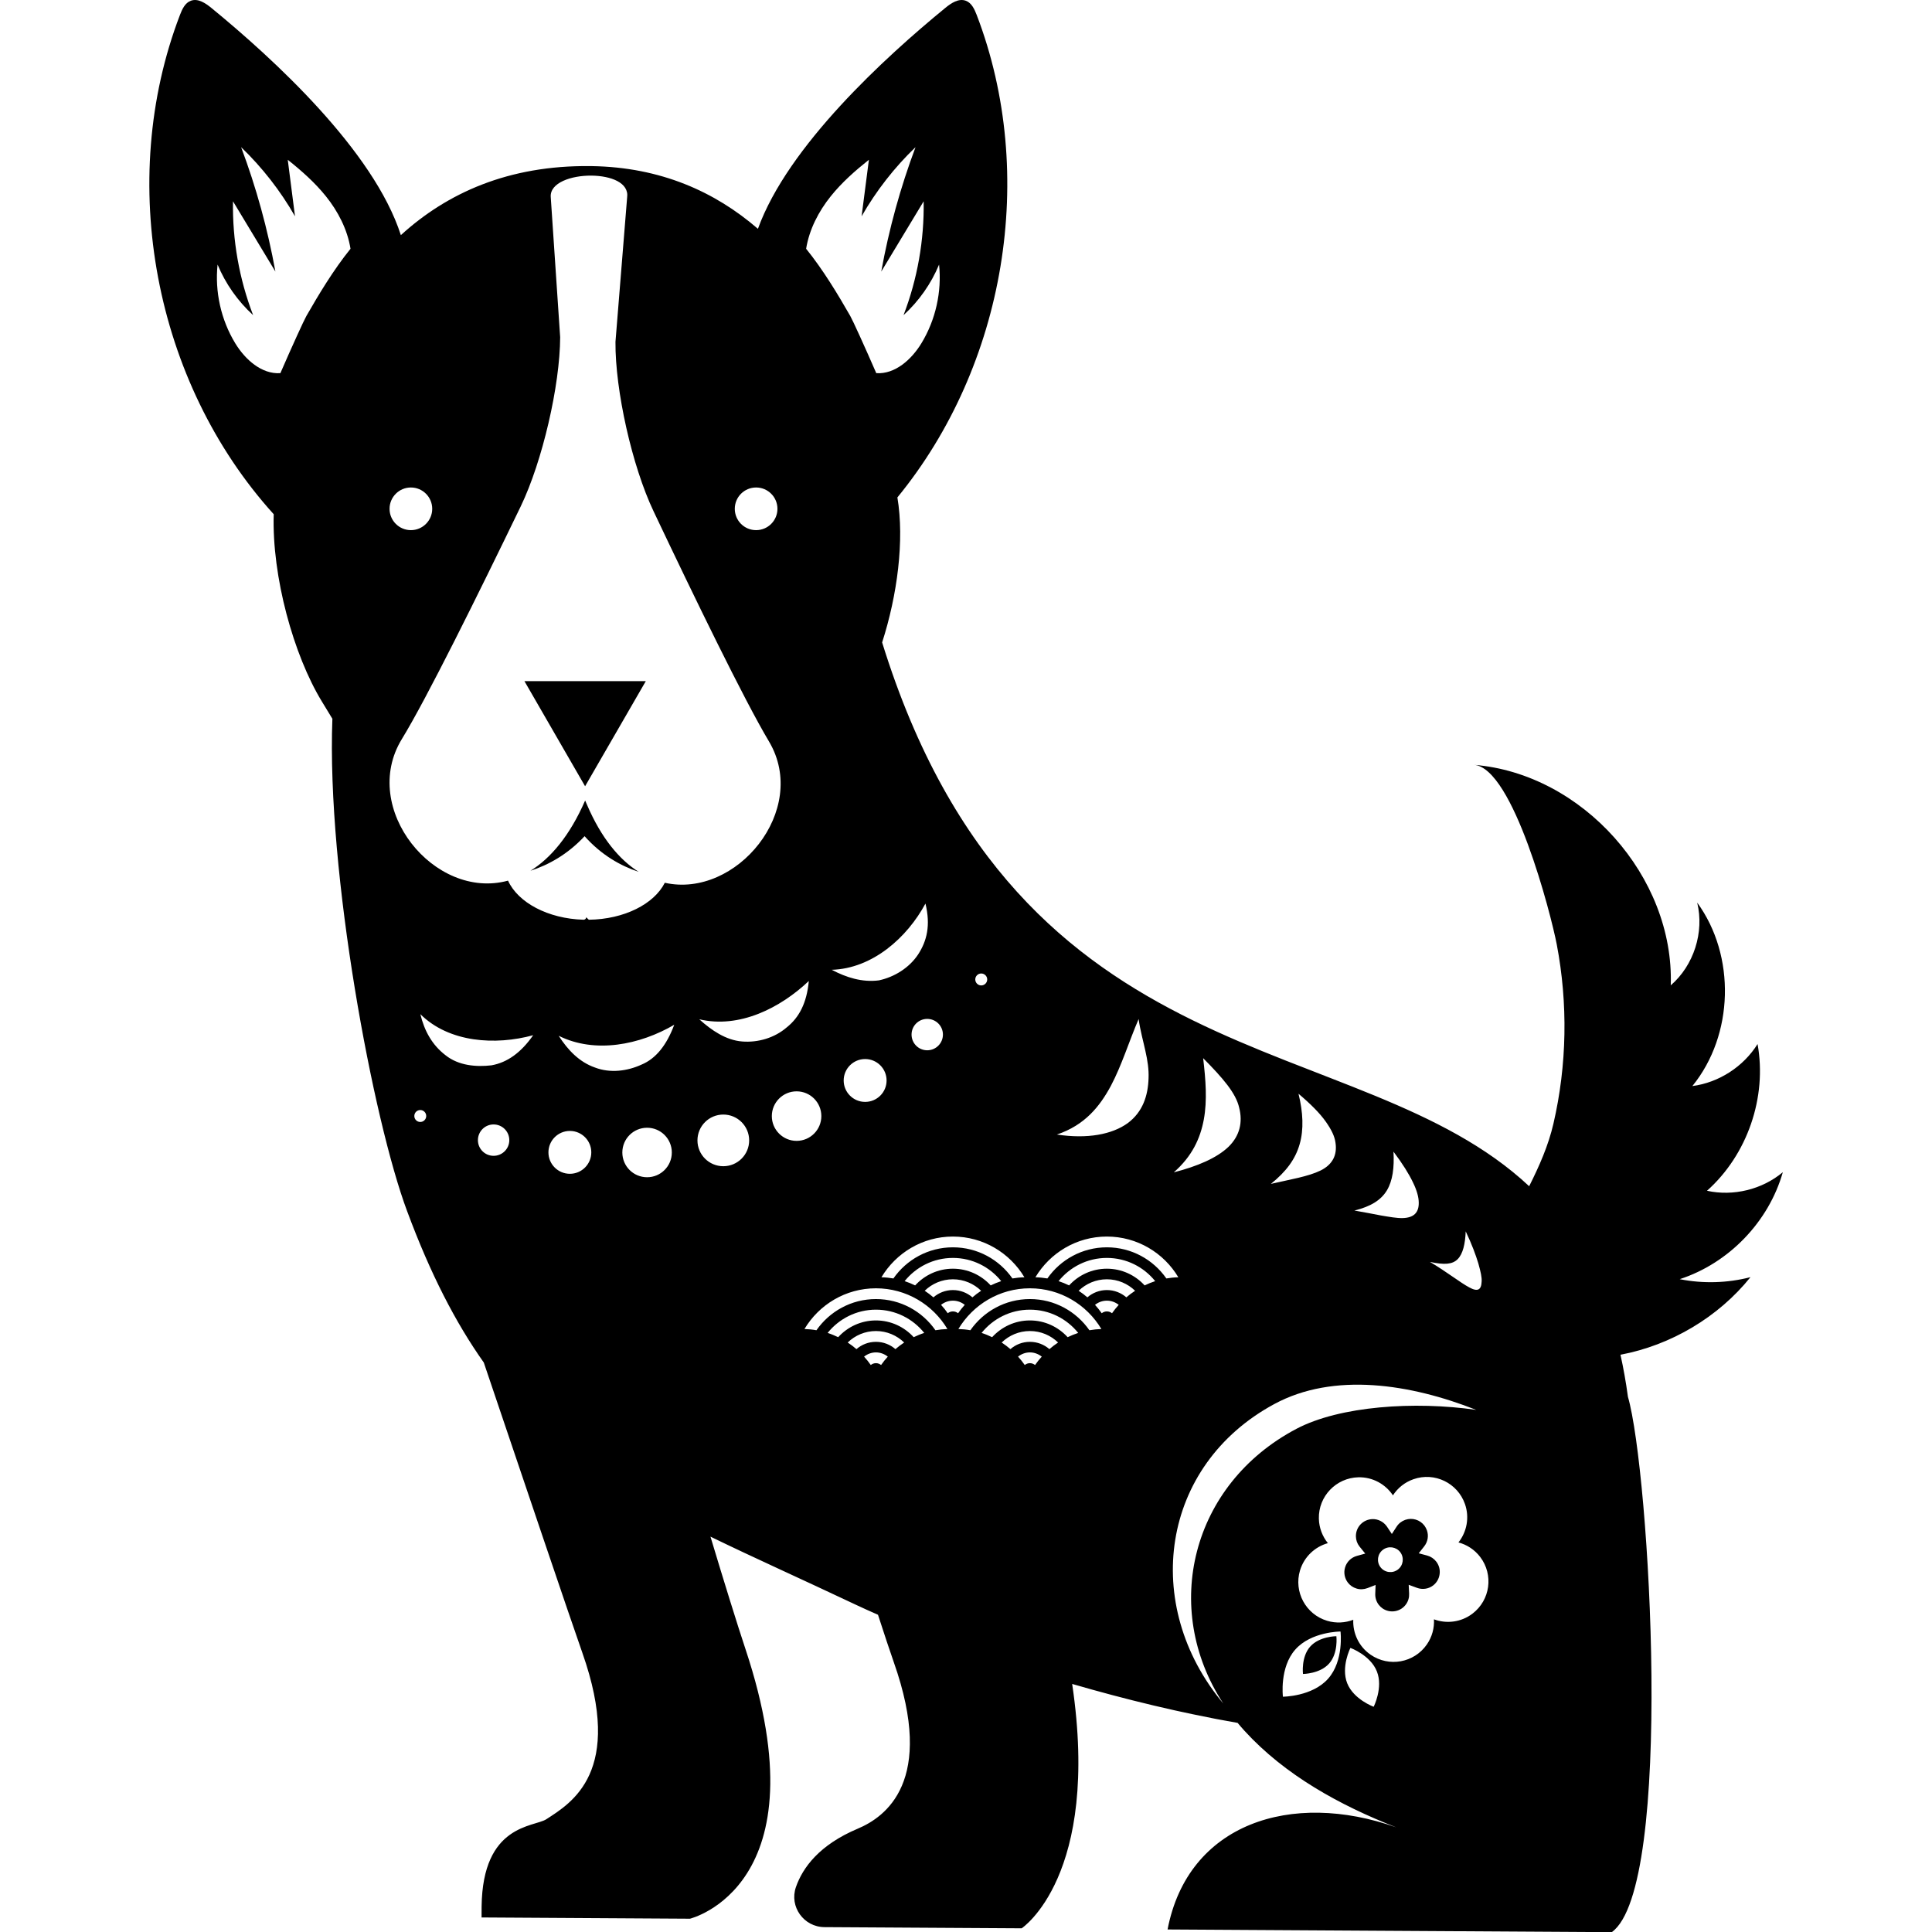 <?xml version="1.0" encoding="UTF-8" standalone="no"?>
<!DOCTYPE svg PUBLIC "-//W3C//DTD SVG 1.1//EN" "http://www.w3.org/Graphics/SVG/1.1/DTD/svg11.dtd">
<svg width="100%" height="100%" viewBox="0 0 300 300" version="1.1" xmlns="http://www.w3.org/2000/svg" xmlns:xlink="http://www.w3.org/1999/xlink" xml:space="preserve" xmlns:serif="http://www.serif.com/" style="fill-rule:evenodd;clip-rule:evenodd;stroke-linejoin:round;stroke-miterlimit:2;">
    <g transform="matrix(1.087,0,0,1.087,-13.037,-13.037)">
        <path d="M96.514,35.722C106.371,35.876 114.142,39.388 120.264,44.679C124.547,32.853 138.448,20.152 147.033,13.123C147.871,12.434 148.943,11.722 149.96,12.099C150.786,12.399 151.199,13.308 151.516,14.128C160.245,36.917 155.615,64.211 140.188,83.052C141.213,89.185 140.174,97.035 138.007,103.767C157.658,167.133 205.843,158.429 230.437,181.447C231.87,178.591 233.174,175.664 233.905,172.502C235.844,164.129 235.988,155.343 234.378,146.904C233.558,142.613 228.165,121.708 222.569,121.253C238.046,122.504 251.183,137.233 250.663,152.752C253.954,149.909 255.475,145.157 254.439,140.931C259.975,148.526 259.682,159.85 253.751,167.139C257.533,166.643 261.041,164.374 263.064,161.136C264.44,168.737 261.603,176.961 255.84,182.096C259.598,182.922 263.722,181.916 266.672,179.444C264.661,186.531 258.952,192.45 251.943,194.724C255.277,195.388 258.76,195.287 262.052,194.437C257.469,200.146 250.698,204.162 243.48,205.52C243.903,207.418 244.26,209.419 244.547,211.53C247.628,222.137 251.188,281.624 242.236,288.005L178.783,287.622C181.692,272.456 196.493,267.734 211.443,273.031C203.364,269.877 195.541,265.556 189.778,259.248C189.436,258.873 189.106,258.494 188.788,258.111C180.789,256.719 172.716,254.747 165.154,252.547C169.233,280.013 157.938,287.455 157.938,287.455L129.767,287.287C126.816,287.269 124.722,284.36 125.691,281.571C126.661,278.782 129.031,275.539 134.525,273.222C138.463,271.565 145.675,266.471 139.678,249.456C139.131,247.901 138.343,245.524 137.416,242.666C136.306,242.18 135.266,241.709 134.303,241.257C126.538,237.586 119.65,234.506 113.485,231.505C115.427,237.965 117.306,244.017 118.485,247.565C129.755,281.458 110.555,286.084 110.555,286.084L80.786,285.905L80.792,284.337C80.936,272.54 88.273,273.013 90.033,271.876C93.618,269.548 101.177,265.125 95.186,248.104C93.436,243.142 86.575,222.822 81.104,206.634C77.072,200.936 73.479,193.972 70.163,185.04C65.302,172.085 58.639,136.599 59.475,114.672C58.99,113.877 58.486,113.047 57.959,112.18C53.942,105.58 50.823,94.396 51.094,85.452C34.022,66.585 28.593,37.904 37.7,14.128C38.012,13.308 38.431,12.399 39.256,12.099C40.274,11.722 41.339,12.434 42.183,13.123C50.987,20.331 65.382,33.505 69.256,45.583C75.843,39.575 84.619,35.589 96.314,35.72L96.491,35.722L96.514,35.722ZM204.441,252.443C203.525,250.121 204.902,247.397 204.902,247.397C204.902,247.397 207.769,248.439 208.684,250.761C209.606,253.083 208.223,255.806 208.223,255.806C208.223,255.806 205.363,254.765 204.441,252.443ZM222.871,213.398C213.507,209.699 202.537,207.966 194.027,212.565C177.79,221.336 174.967,241.243 186.734,255.334C177.824,241.725 182.176,224.019 197.193,216.102C203.399,212.834 214.093,212.127 222.871,213.398ZM197.026,247.637C194.751,250.204 195.26,254.37 195.26,254.37C195.26,254.37 199.45,254.364 201.724,251.79C203.998,249.217 203.489,245.057 203.489,245.057C203.489,245.057 199.294,245.063 197.026,247.637ZM202.897,245.728C202.897,245.728 203.184,248.14 201.867,249.624C200.557,251.114 198.127,251.12 198.127,251.12C198.127,251.12 197.834,248.708 199.15,247.218C200.467,245.728 202.897,245.728 202.897,245.728ZM200.395,228.928C200.425,230.263 200.91,231.477 201.682,232.435C199.845,232.95 198.3,234.362 197.702,236.331C196.786,239.384 198.522,242.609 201.574,243.525C202.849,243.908 204.154,243.824 205.309,243.382C205.231,245.291 206.093,247.2 207.781,248.367C210.408,250.186 213.999,249.534 215.818,246.913C216.578,245.817 216.902,244.555 216.836,243.316C218.625,243.98 220.708,243.747 222.342,242.502C224.88,240.569 225.376,236.954 223.443,234.41C222.635,233.351 221.534,232.651 220.337,232.333C221.522,230.831 221.941,228.778 221.265,226.845C220.211,223.835 216.92,222.243 213.909,223.302C212.652,223.739 211.647,224.571 210.977,225.606C209.911,224.014 208.092,222.979 206.039,223.027C202.855,223.105 200.323,225.744 200.395,228.928ZM208.062,229C208.834,228.982 209.57,229.347 210.043,229.963C210.073,229.999 210.103,230.041 210.133,230.089L210.821,231.124L211.503,230.077C211.796,229.622 212.227,229.287 212.736,229.107C213.73,228.76 214.831,229.089 215.471,229.927C215.621,230.131 215.741,230.352 215.83,230.598C216.106,231.382 215.956,232.244 215.435,232.902L214.663,233.883L215.872,234.207C216.393,234.35 216.842,234.65 217.171,235.08C217.566,235.595 217.733,236.23 217.644,236.87C217.56,237.516 217.225,238.085 216.716,238.48C216.052,238.983 215.184,239.108 214.4,238.815L213.227,238.384L213.287,239.635C213.317,240.174 213.173,240.694 212.862,241.143C212.102,242.244 210.588,242.514 209.486,241.754C209.283,241.61 209.091,241.43 208.942,241.233C208.601,240.784 208.427,240.221 208.451,239.659L208.499,238.408L207.338,238.857C206.829,239.048 206.284,239.078 205.77,238.917C205.273,238.767 204.848,238.474 204.537,238.067C204.064,237.444 203.914,236.636 204.142,235.894C204.381,235.098 205.004,234.488 205.812,234.26L207.021,233.925L206.23,232.95L206.183,232.89C205.865,232.483 205.698,231.992 205.686,231.477C205.674,230.831 205.907,230.215 206.356,229.748C206.805,229.281 207.409,229.018 208.062,229ZM209.54,233.387C210.318,232.794 211.431,232.95 212.024,233.722C212.61,234.506 212.461,235.619 211.683,236.206C210.905,236.798 209.792,236.648 209.199,235.87C208.606,235.092 208.762,233.979 209.54,233.387ZM137.122,206.724C136.841,206.724 136.59,206.825 136.386,206.987C136.093,206.562 135.77,206.167 135.429,205.79C135.895,205.419 136.482,205.186 137.122,205.186C137.763,205.186 138.349,205.419 138.816,205.79C138.475,206.167 138.152,206.562 137.858,206.987C137.655,206.825 137.404,206.724 137.122,206.724ZM159.117,206.724C158.836,206.724 158.584,206.825 158.381,206.987C158.088,206.562 157.764,206.167 157.423,205.79C157.89,205.419 158.477,205.186 159.117,205.186C159.757,205.186 160.338,205.419 160.811,205.79C160.47,206.167 160.146,206.562 159.853,206.987C159.65,206.825 159.392,206.724 159.117,206.724ZM137.122,203.677C136.057,203.677 135.087,204.066 134.339,204.719C133.944,204.378 133.531,204.06 133.088,203.773C134.136,202.762 135.554,202.133 137.122,202.133C138.69,202.133 140.109,202.762 141.156,203.773C140.719,204.06 140.3,204.378 139.905,204.719C139.157,204.066 138.188,203.677 137.122,203.677ZM159.117,203.677C158.052,203.677 157.082,204.066 156.334,204.719C155.939,204.378 155.52,204.06 155.083,203.773C156.13,202.762 157.549,202.133 159.117,202.133C160.685,202.133 162.103,202.762 163.145,203.773C162.708,204.06 162.295,204.378 161.9,204.719C161.152,204.066 160.182,203.677 159.117,203.677ZM137.122,200.619C134.986,200.619 133.064,201.547 131.73,203.013C131.239,202.78 130.742,202.57 130.222,202.403C131.85,200.38 134.333,199.081 137.122,199.081C139.911,199.081 142.401,200.38 144.023,202.403C143.502,202.57 143.005,202.78 142.515,203.013C141.18,201.547 139.259,200.619 137.122,200.619ZM159.117,200.619C156.98,200.619 155.059,201.547 153.719,203.013C153.234,202.78 152.737,202.57 152.216,202.403C153.838,200.38 156.328,199.081 159.117,199.081C161.906,199.081 164.39,200.38 166.018,202.403C165.497,202.57 164.994,202.78 164.509,203.013C163.169,201.547 161.254,200.619 159.117,200.619ZM159.117,197.567C155.598,197.567 152.492,199.332 150.612,202.02C150.056,201.918 149.487,201.864 148.901,201.846C150.983,198.369 154.778,196.029 159.117,196.029C163.456,196.029 167.245,198.369 169.327,201.846C168.747,201.864 168.172,201.924 167.616,202.02C165.742,199.332 162.63,197.567 159.117,197.567ZM137.122,197.567C133.603,197.567 130.497,199.332 128.624,202.02C128.061,201.918 127.493,201.864 126.912,201.846C128.989,198.369 132.783,196.029 137.122,196.029C141.461,196.029 145.256,198.369 147.333,201.846C146.752,201.864 146.184,201.924 145.621,202.02C143.748,199.332 140.641,197.567 137.122,197.567ZM148.117,199.332C147.841,199.332 147.584,199.428 147.381,199.59C147.093,199.171 146.77,198.77 146.423,198.393C146.896,198.022 147.476,197.794 148.117,197.794C148.763,197.794 149.344,198.022 149.81,198.393C149.469,198.77 149.146,199.171 148.859,199.59C148.649,199.428 148.398,199.332 148.117,199.332ZM170.111,199.332C169.836,199.332 169.579,199.428 169.375,199.59C169.082,199.171 168.759,198.77 168.418,198.393C168.884,198.022 169.471,197.794 170.111,197.794C170.752,197.794 171.338,198.022 171.805,198.393C171.464,198.77 171.141,199.171 170.847,199.59C170.644,199.428 170.393,199.332 170.111,199.332ZM148.117,196.28C147.057,196.28 146.082,196.675 145.334,197.321C144.939,196.98 144.526,196.669 144.089,196.382C145.13,195.37 146.555,194.742 148.117,194.742C149.685,194.742 151.103,195.37 152.15,196.382C151.714,196.669 151.295,196.98 150.906,197.321C150.158,196.675 149.182,196.28 148.117,196.28ZM170.111,196.28C169.046,196.28 168.076,196.675 167.328,197.321C166.933,196.98 166.52,196.669 166.077,196.382C167.125,195.37 168.543,194.742 170.111,194.742C171.679,194.742 173.098,195.37 174.145,196.382C173.708,196.669 173.289,196.98 172.894,197.321C172.146,196.675 171.177,196.28 170.111,196.28ZM221.372,187.895C222.264,189.768 222.815,191.289 223.174,192.468C223.509,193.659 223.695,194.473 223.647,195.071C223.599,196.262 223.09,196.567 221.875,195.897C220.594,195.221 218.649,193.665 216.261,192.258C218.332,192.701 219.469,192.629 220.235,191.857C220.971,191.103 221.301,189.691 221.372,187.895ZM170.111,193.228C167.975,193.228 166.054,194.155 164.719,195.616C164.234,195.382 163.731,195.173 163.211,195.005C164.839,192.988 167.322,191.69 170.111,191.69C172.9,191.69 175.39,192.988 177.012,195.005C176.491,195.173 175.994,195.382 175.504,195.616C174.169,194.155 172.248,193.228 170.111,193.228ZM148.117,193.228C145.98,193.228 144.065,194.155 142.724,195.616C142.239,195.382 141.737,195.173 141.222,195.005C142.844,192.988 145.328,191.69 148.117,191.69C150.906,191.69 153.395,192.988 155.017,195.005C154.497,195.173 154,195.382 153.515,195.616C152.174,194.155 150.253,193.228 148.117,193.228ZM148.117,190.175C144.603,190.175 141.491,191.935 139.618,194.622C139.061,194.526 138.487,194.467 137.906,194.455C139.989,190.977 143.778,188.637 148.117,188.637C152.456,188.637 156.25,190.977 158.333,194.455C157.746,194.467 157.178,194.526 156.621,194.622C154.742,191.935 151.636,190.175 148.117,190.175ZM170.111,190.175C166.598,190.175 163.486,191.935 161.613,194.622C161.05,194.526 160.482,194.467 159.901,194.455C161.984,190.977 165.772,188.637 170.111,188.637C174.45,188.637 178.245,190.977 180.322,194.455C179.741,194.467 179.173,194.526 178.61,194.622C176.737,191.935 173.63,190.175 170.111,190.175ZM211.054,176.506C212.371,178.259 213.269,179.702 213.837,180.899C214.418,182.078 214.651,183.035 214.663,183.742C214.705,185.196 213.975,185.962 212.347,185.998C211.509,186.016 210.492,185.83 209.307,185.633C208.152,185.399 206.823,185.166 205.47,184.921C207.793,184.352 209.265,183.442 210.109,182.048C210.947,180.653 211.18,178.774 211.054,176.506ZM197.486,168.235C199.246,169.719 200.533,171.024 201.365,172.197C202.197,173.37 202.657,174.333 202.771,175.237C203.04,177.02 202.328,178.367 200.635,179.205C198.863,180.073 196.277,180.48 193.542,181.114C195.727,179.355 197.032,177.595 197.648,175.452C198.259,173.346 198.139,170.874 197.486,168.235ZM104.433,180.163C102.475,180.163 100.895,178.583 100.895,176.631C100.895,174.674 102.475,173.094 104.433,173.094C106.384,173.094 107.964,174.674 107.964,176.631C107.964,178.583 106.384,180.163 104.433,180.163ZM93.402,179.672C91.709,179.672 90.338,178.301 90.338,176.613C90.338,174.92 91.709,173.549 93.402,173.549C95.09,173.549 96.461,174.92 96.461,176.613C96.461,178.301 95.09,179.672 93.402,179.672ZM183.865,163.153C186.69,166.008 188.551,168.157 189.012,170.234C189.538,172.298 189.108,174.231 187.486,175.817C185.798,177.427 183.063,178.589 179.669,179.468C182.273,177.188 183.452,174.644 183.96,171.915C184.463,169.186 184.23,166.224 183.865,163.153ZM115.319,178.589C113.278,178.589 111.626,176.937 111.626,174.902C111.626,172.861 113.278,171.209 115.319,171.209C117.36,171.209 119.012,172.861 119.012,174.902C119.012,176.937 117.36,178.589 115.319,178.589ZM82.504,177.104C81.265,177.104 80.265,176.105 80.265,174.866C80.265,173.627 81.265,172.622 82.504,172.622C83.743,172.622 84.748,173.627 84.748,174.866C84.748,176.105 83.743,177.104 82.504,177.104ZM125.787,174.968C123.836,174.968 122.25,173.382 122.25,171.431C122.25,169.479 123.836,167.893 125.787,167.893C127.744,167.893 129.324,169.479 129.324,171.431C129.324,173.382 127.744,174.968 125.787,174.968ZM174.648,157.563C174.875,159.197 175.312,160.717 175.611,162.106C175.929,163.5 176.12,164.781 176.066,166.02C175.994,168.474 175.258,170.82 173.098,172.43C170.871,174.046 167.334,174.728 162.971,174.064C166.975,172.723 169.1,170.042 170.68,167.115C172.248,164.153 173.265,160.783 174.648,157.563ZM72.03,172.268C71.557,172.268 71.18,171.885 71.18,171.419C71.18,170.946 71.557,170.563 72.03,170.563C72.503,170.563 72.88,170.946 72.88,171.419C72.88,171.885 72.503,172.268 72.03,172.268ZM135.578,169.402C133.89,169.402 132.514,168.031 132.514,166.343C132.514,164.65 133.89,163.279 135.578,163.279C137.272,163.279 138.643,164.65 138.643,166.343C138.643,168.031 137.272,169.402 135.578,169.402ZM108.311,158.383C107.233,161.268 105.713,163.207 103.648,164.069C101.608,165.009 99.172,165.326 96.993,164.494C94.767,163.722 93.115,162.01 91.804,159.957C97.011,162.555 103.415,161.244 108.311,158.383ZM88.159,159.874C86.412,162.381 84.449,163.776 82.204,164.177C79.996,164.434 77.5,164.219 75.645,162.74C73.73,161.28 72.617,159.263 72.042,156.869C76.148,160.939 82.767,161.352 88.159,159.874ZM144.448,162.028C143.209,162.028 142.21,161.023 142.21,159.784C142.21,158.545 143.209,157.545 144.448,157.545C145.687,157.545 146.692,158.545 146.692,159.784C146.692,161.023 145.687,162.028 144.448,162.028ZM127.534,152.129C127.241,155.289 126.146,157.354 124.374,158.76C122.651,160.251 120.293,160.951 118.018,160.771C115.69,160.592 113.631,159.173 111.884,157.599C117.605,158.958 123.459,155.989 127.534,152.129ZM152.162,152.763C151.696,152.763 151.313,152.38 151.313,151.908C151.313,151.441 151.696,151.058 152.162,151.058C152.635,151.058 153.018,151.441 153.018,151.908C153.018,152.38 152.635,152.763 152.162,152.763ZM144.196,141.069C144.951,144.181 144.406,146.401 143.149,148.335C141.886,150.244 139.768,151.561 137.553,152.039C135.165,152.351 132.891,151.632 130.808,150.531C136.614,150.358 141.569,145.953 144.196,141.069ZM106.962,138.099C117.177,140.39 127.631,127.707 121.861,117.943C118.27,111.922 111.19,97.337 105.354,85.026C102.29,78.58 99.86,67.753 99.914,60.829L101.578,40.223C101.895,38.086 99.25,37.11 96.479,37.08C93.57,37.057 90.536,38.11 90.667,40.121C90.667,40.276 92.014,60.17 92.014,60.17C91.984,67.089 89.476,77.892 86.388,84.314C80.283,96.942 72.916,111.838 69.397,117.572C63.341,127.466 74.061,140.666 84.565,137.794C85.987,140.916 90.25,143.234 95.365,143.379C95.551,143.379 95.736,143.223 95.736,143.014C95.868,143.17 95.976,143.247 96.107,143.379C101.163,143.317 105.43,141.138 106.962,138.099ZM87.772,136.383C90.653,134.597 93.381,131.394 95.581,126.346C95.659,126.555 95.766,126.741 95.844,126.95C97.894,131.731 100.473,134.798 103.228,136.537C100.665,135.686 97.911,134.151 95.503,131.445C93.06,134.07 90.319,135.559 87.772,136.383ZM95.575,124.311L86.909,109.295L104.247,109.295L95.575,124.311ZM123.052,84.679C123.052,86.361 121.687,87.725 120.005,87.725C118.318,87.725 116.959,86.361 116.959,84.679C116.959,82.997 118.318,81.632 120.005,81.632C121.687,81.632 123.052,82.997 123.052,84.679ZM73.736,84.679C73.736,86.361 72.371,87.725 70.689,87.725C69.008,87.725 67.643,86.361 67.643,84.679C67.643,82.997 69.008,81.632 70.689,81.632C72.371,81.632 73.736,82.997 73.736,84.679ZM146.142,49.787C145.005,52.528 143.257,55.011 141.066,57.01C143.053,51.839 144.029,46.285 143.939,40.749C141.916,44.095 139.899,47.44 137.882,50.786C138.978,44.729 140.617,38.774 142.778,33.017C139.756,35.919 137.158,39.253 135.075,42.892C135.423,40.199 135.77,37.511 136.117,34.818C134.142,36.392 132.245,38.062 130.671,40.025C128.923,42.198 127.588,44.795 127.151,47.53C129.587,50.547 131.682,54.036 133.454,57.13C133.801,57.735 135.542,61.547 137.17,65.299C139.851,65.479 142.21,63.348 143.622,61.026C145.651,57.687 146.549,53.671 146.142,49.787ZM43.075,49.787C44.212,52.528 45.96,55.011 48.15,57.01C46.163,51.839 45.182,46.285 45.277,40.749C47.294,44.095 49.317,47.44 51.334,50.786C50.239,44.729 48.599,38.774 46.438,33.017C49.455,35.919 52.058,39.253 54.135,42.892C53.794,40.199 53.447,37.511 53.1,34.818C55.075,36.392 56.966,38.062 58.546,40.025C60.294,42.198 61.628,44.795 62.065,47.53C59.629,50.547 57.535,54.036 55.763,57.13C55.416,57.735 53.674,61.547 52.046,65.299C49.365,65.479 47.007,63.348 45.595,61.026C43.566,57.687 42.668,53.671 43.075,49.787Z"/>
    </g>
</svg>
